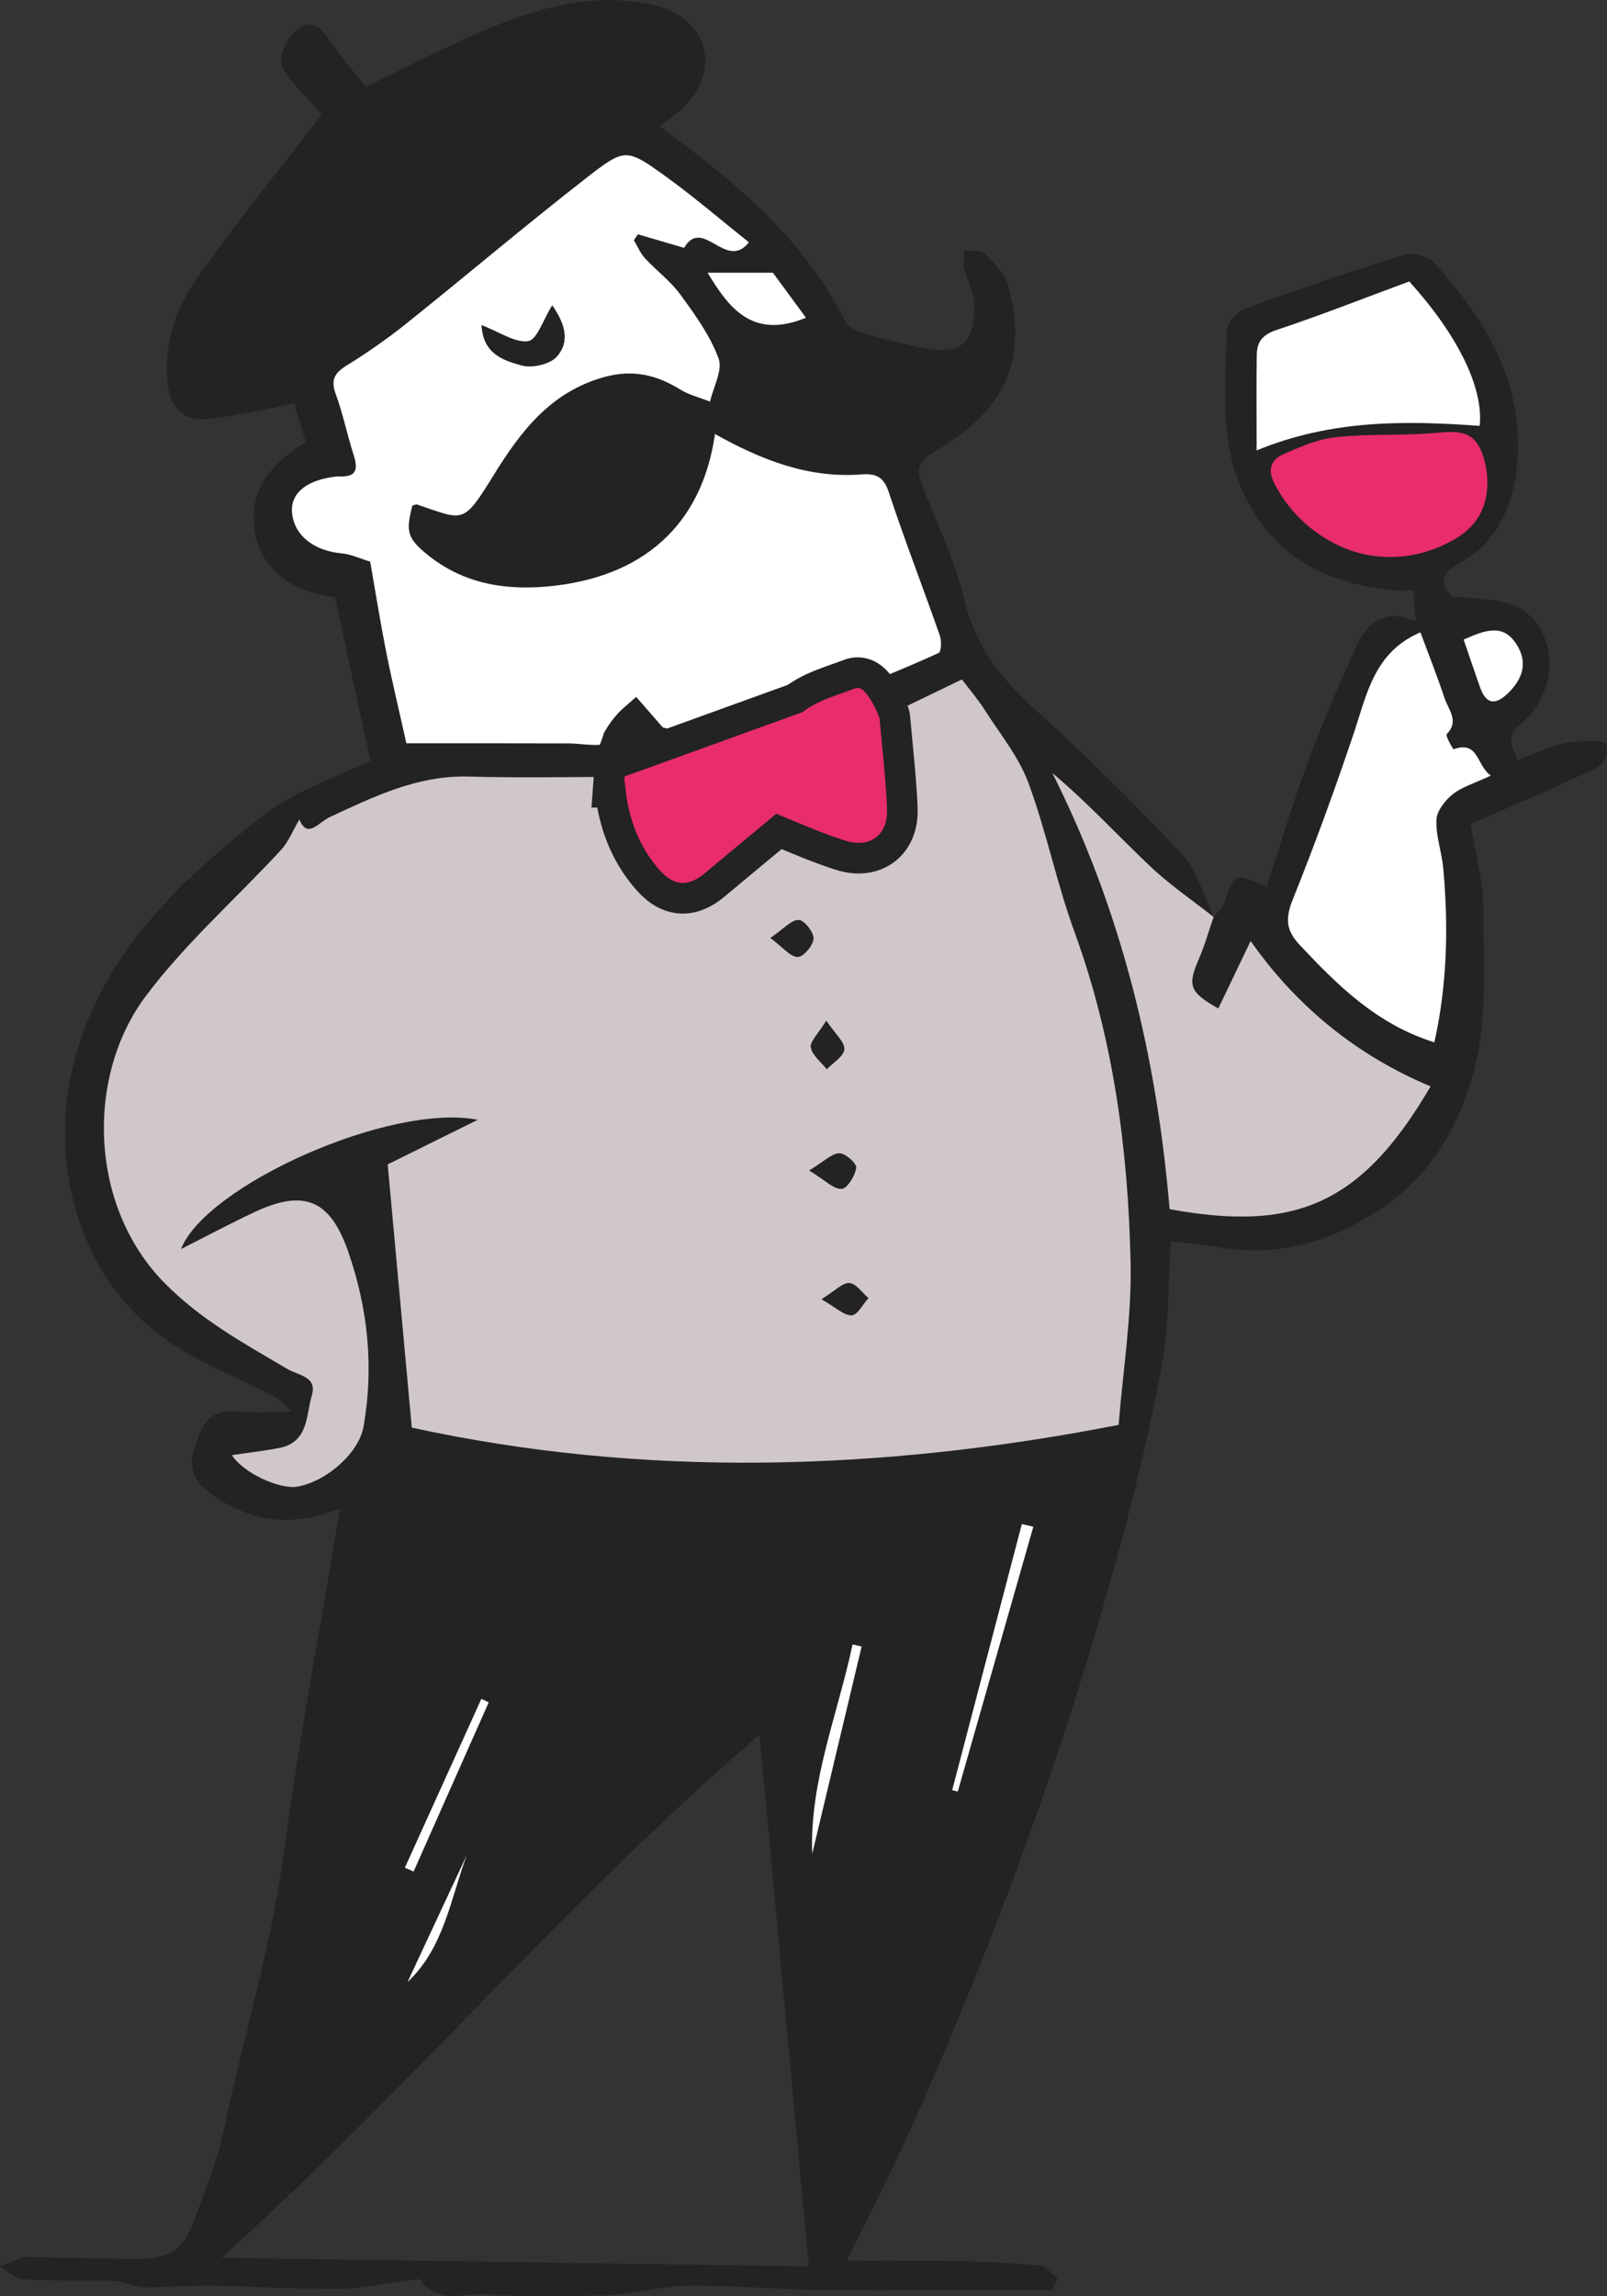 <svg width="126" height="180" viewBox="0 0 126 180" fill="none" xmlns="http://www.w3.org/2000/svg">
<rect x="0" y="0" width="126" height="180" fill="#333333" stroke="none"/>
<g clip-path="url(#clip0_4045_4196)">
<path d="M95.216 71.927C94.379 70.243 93.877 68.254 92.643 66.926C88.984 63.004 85.157 59.216 81.16 55.63C78.442 53.19 76.464 50.577 75.6 46.963C74.876 43.95 73.497 41.088 72.352 38.178C71.841 36.877 71.813 36.272 73.381 35.339C78.945 32.026 80.553 28.198 79.074 22.481C78.816 21.489 77.92 20.603 77.152 19.824C76.874 19.544 76.119 19.722 75.58 19.69C75.588 20.168 75.512 20.663 75.62 21.117C75.825 21.983 76.332 22.817 76.368 23.683C76.505 26.997 75.274 27.945 71.957 27.202C70.466 26.87 68.978 26.522 67.523 26.071C67.025 25.917 66.442 25.522 66.216 25.083C62.992 18.701 57.665 14.273 51.723 9.9C52.442 9.311 53.234 8.805 53.846 8.141C56.616 5.14 55.269 1.301 51.228 0.392C46.999 -0.561 42.998 0.384 39.159 1.898C35.613 3.294 32.236 5.116 28.674 6.805C27.749 5.622 26.527 4.191 25.461 2.653C24.557 1.348 23.507 2.084 22.969 2.649C22.378 3.27 21.791 4.67 22.108 5.211C22.993 6.722 24.352 7.959 25.232 8.975C21.907 13.309 18.446 17.527 15.334 21.983C13.678 24.352 12.809 27.135 13.163 30.175C13.384 32.065 14.457 32.99 16.182 32.844C18.385 32.658 20.556 32.101 23.073 31.642C23.298 32.394 23.644 33.536 23.982 34.659C20.609 36.663 19.358 39.151 20.098 42.254C20.677 44.682 23.085 46.485 26.27 46.805C27.202 51.13 28.147 55.487 29.04 59.627C26.322 60.967 23.246 61.928 20.866 63.763C13.754 69.239 7.293 75.462 5.496 84.627C4.085 91.815 6.324 100.355 13.135 105.092C15.539 106.764 18.361 107.859 20.991 109.215C21.618 109.54 22.245 109.86 22.82 110.678C21.413 110.678 20.002 110.777 18.607 110.651C17.051 110.512 16.194 111.011 15.607 112.501C14.952 114.162 14.594 115.565 16.238 116.854C19.427 119.357 22.892 119.764 26.659 118.254C25.156 127.32 23.451 136.271 22.245 145.29C21.264 152.62 19.081 159.658 17.577 166.854C17.063 169.313 16.078 171.685 15.217 174.065C14.381 176.39 13.296 177.086 10.71 177.07C7.888 177.051 5.062 176.975 2.239 176.924C2.107 176.924 1.958 176.881 1.841 176.924C1.222 177.161 0.611 177.422 -0.004 177.675C0.615 178.023 1.218 178.636 1.853 178.672C4.221 178.814 6.602 178.723 8.978 178.81C9.758 178.838 10.521 179.273 11.297 179.288C13.014 179.32 14.731 179.138 16.448 179.166C19.829 179.217 23.21 179.454 26.591 179.415C28.457 179.395 30.318 178.972 32.179 178.735C32.441 178.703 32.867 178.585 32.939 178.691C34.334 180.7 36.481 179.7 38.238 179.842C41.426 180.103 44.659 180.02 47.863 179.893C49.869 179.814 51.859 179.194 53.858 179.17C57.158 179.13 60.459 179.431 63.764 179.494C67.447 179.561 71.129 179.518 74.812 179.522C77.389 179.522 79.966 179.522 82.543 179.522C82.664 179.201 82.784 178.881 82.909 178.561C82.427 178.217 81.968 177.612 81.458 177.569C79.074 177.367 76.677 177.276 74.285 177.228C71.704 177.177 69.119 177.217 66.405 177.217C68.371 173.152 70.205 169.617 71.817 165.98C78.052 151.916 83.327 137.505 87.416 122.694C88.835 117.554 90.098 112.355 91.083 107.12C91.67 103.996 91.573 100.75 91.802 97.299C93.069 97.453 94.355 97.552 95.618 97.769C100.591 98.631 104.893 97.164 108.889 94.314C112.483 91.752 114.465 87.92 115.523 84.113C116.653 80.052 116.299 75.553 116.299 71.243C116.299 69.025 115.664 66.803 115.318 64.589C117.971 63.423 120.822 62.248 123.6 60.92C124.705 60.39 126.398 60.007 125.908 58.326C125.815 58.01 123.797 58.042 122.731 58.251C121.473 58.496 120.287 59.101 118.944 59.596C118.755 58.607 117.827 57.88 119.258 56.705C122.659 53.922 122.02 48.466 118.309 47.311C117.026 46.912 115.607 46.947 113.814 46.73C113.155 45.983 112.628 45.125 114.457 44.128C118.703 41.811 119.431 36.636 118.848 32.528C118.18 27.811 115.527 24.035 112.423 20.568C111.977 20.07 110.795 19.757 110.143 19.959C105.974 21.248 101.841 22.651 97.745 24.15C97.077 24.395 96.205 25.281 96.193 25.882C96.096 30.421 95.473 34.948 97.837 39.332C100.358 44.002 104.33 45.753 109.259 46.271C109.717 46.319 110.18 46.279 110.819 46.279C110.879 47.062 110.927 47.746 111 48.679C108.656 47.714 107.233 48.727 106.4 50.553C105.03 53.558 103.715 56.599 102.565 59.694C101.363 62.928 100.382 66.238 99.296 69.547C96.86 68.349 96.703 68.436 95.996 70.773C95.871 71.188 95.437 71.512 95.151 71.884C94.777 72.971 94.468 74.082 94.014 75.13C93.089 77.269 93.238 77.779 95.521 79.06C96.349 77.336 97.17 75.624 98.054 73.774C101.685 78.933 106.368 82.737 112.162 85.169C106.69 94.551 101.415 96.559 91.702 94.792C90.701 82.915 87.959 71.445 82.507 60.6C85.269 62.932 87.637 65.502 90.166 67.906C91.718 69.381 93.519 70.603 95.212 71.935L95.216 71.927ZM75.431 53.254C75.986 53.985 76.677 54.792 77.24 55.677C78.43 57.536 79.886 59.319 80.638 61.347C82.053 65.17 82.857 69.215 84.256 73.046C87.32 81.44 88.461 90.146 88.654 98.967C88.747 103.182 88.055 107.417 87.714 111.683C68.89 115.356 50.34 115.83 32.296 111.896C31.645 104.803 31.026 98.022 30.407 91.265C32.662 90.146 34.845 89.067 37.47 87.766C30.616 86.418 16.162 92.91 14.196 97.904C16.15 96.915 18 95.931 19.889 95.037C23.849 93.163 25.892 94.005 27.323 98.145C28.863 102.601 29.329 107.163 28.509 111.829C28.159 113.83 25.686 116.095 23.347 116.518C21.903 116.779 19 115.391 18.197 114.055C19.427 113.873 20.661 113.735 21.879 113.501C24.223 113.051 23.982 110.931 24.456 109.366C24.898 107.895 23.379 107.804 22.538 107.306C19.137 105.297 15.756 103.467 12.869 100.525C6.971 94.507 6.738 84.37 11.402 78.119C14.498 73.971 18.486 70.468 22.024 66.633C22.623 65.985 22.961 65.103 23.479 64.229C24.102 65.791 24.975 64.455 25.843 64.051C29.313 62.442 32.722 60.754 36.743 60.869C40.779 60.983 44.82 60.892 48.973 60.892C49.077 63.241 49.712 65.906 51.678 68.147C52.852 69.488 53.974 69.516 55.277 68.424C57.098 66.898 58.927 65.388 60.865 63.779C62.228 64.32 64.21 65.234 66.273 65.886C68.219 66.503 69.626 65.431 69.549 63.427C69.461 61.047 69.167 58.678 68.97 56.369C70.92 55.428 73.099 54.373 75.435 53.246L75.431 53.254ZM56.061 34.019C59.735 36.071 63.402 37.502 67.543 37.185C68.709 37.094 69.3 37.379 69.698 38.589C70.94 42.353 72.38 46.054 73.69 49.798C73.839 50.217 73.815 51.075 73.606 51.174C71.588 52.115 69.513 52.937 67.455 53.795C65.971 54.412 64.299 54.788 63.052 55.717C61.657 56.753 60.648 58.287 59.639 59.418C56.957 58.556 54.36 57.591 51.682 56.943C50.891 56.749 49.869 57.441 48.961 57.741C48.346 57.947 47.759 58.307 47.131 58.37C46.283 58.453 45.411 58.275 44.55 58.271C40.349 58.259 36.148 58.263 31.87 58.263C31.311 55.745 30.76 53.463 30.302 51.166C29.832 48.806 29.454 46.425 29.032 44.022C28.296 43.8 27.544 43.44 26.764 43.369C24.557 43.164 22.993 41.89 22.9 40.076C22.824 38.601 24.127 37.593 26.422 37.344C26.487 37.336 26.555 37.344 26.623 37.344C28.087 37.411 28.055 36.648 27.713 35.58C27.214 34.034 26.901 32.425 26.338 30.903C25.936 29.816 26.193 29.258 27.166 28.661C28.798 27.653 30.386 26.546 31.882 25.348C36.634 21.544 41.274 17.606 46.078 13.87C49.025 11.581 49.174 11.64 52.197 13.822C54.461 15.455 56.579 17.278 58.726 18.99C56.925 21.275 55.116 16.93 53.645 19.425C52.462 19.077 51.24 18.721 50.022 18.361L49.705 18.828C49.99 19.302 50.211 19.844 50.581 20.244C51.477 21.216 52.583 22.031 53.351 23.086C54.497 24.66 55.683 26.297 56.346 28.088C56.688 29.017 55.936 30.334 55.679 31.476C54.887 31.164 54.031 30.958 53.323 30.519C51.477 29.373 49.604 28.946 47.433 29.539C43.236 30.681 40.884 33.738 38.765 37.158C36.276 41.175 36.429 40.795 32.718 39.546C32.614 39.51 32.465 39.597 32.34 39.633C31.842 41.554 31.934 42.124 33.253 43.255C36.019 45.623 39.251 46.291 42.87 45.975C50.368 45.318 55.048 41.199 56.069 34.014L56.061 34.019ZM17.38 176.983C32.167 163.6 44.739 148.714 59.554 135.967C60.845 149.884 62.115 163.596 63.422 177.663C47.799 177.434 32.787 177.213 17.38 176.983ZM116.894 60.801C115.631 61.395 114.646 61.679 113.907 62.264C113.304 62.743 112.656 63.569 112.628 64.269C112.576 65.53 113.05 66.807 113.167 68.088C113.577 72.639 113.476 77.17 112.467 81.709C107.952 80.302 104.881 77.241 101.882 74.047C100.808 72.9 100.796 71.943 101.363 70.524C103.076 66.242 104.664 61.908 106.131 57.539C107.172 54.44 107.735 51.127 111.374 49.573C112.005 51.277 112.692 53.005 113.279 54.768C113.569 55.646 114.437 56.523 113.436 57.551C113.316 57.674 113.935 58.753 113.975 58.737C115.965 58.034 115.752 60.011 116.898 60.805L116.894 60.801ZM98.528 35.307C98.528 32.31 98.5 30.049 98.541 27.787C98.557 26.823 98.975 26.237 100.068 25.874C103.542 24.719 106.951 23.375 110.497 22.062C114.285 26.261 116.327 30.385 116.017 33.382C110.212 32.967 104.434 32.88 98.528 35.307ZM55.482 21.378H60.6C61.279 22.303 62.26 23.64 63.193 24.905C58.891 26.684 57.058 23.964 55.482 21.378ZM114.759 50.134C116.476 49.375 117.855 48.865 118.908 50.506C119.776 51.866 119.439 53.103 118.369 54.203C117.445 55.155 116.596 55.428 116.045 53.867C115.619 52.661 115.209 51.447 114.759 50.13V50.134ZM80.119 119.472L81.02 119.681C79.046 126.6 77.072 133.519 75.097 140.439L74.659 140.328C76.481 133.377 78.302 126.426 80.119 119.476V119.472ZM63.684 145.318C63.47 139.64 65.686 134.389 66.848 128.905C67.085 128.957 67.322 129.012 67.559 129.063L63.684 145.318ZM37.744 133.168C37.937 133.258 38.126 133.349 38.319 133.44C36.357 137.861 34.391 142.281 32.429 146.701L31.745 146.401C33.743 141.988 35.742 137.576 37.744 133.164V133.168ZM31.954 155.368C33.502 152.055 35.046 148.741 36.594 145.432C35.315 148.872 34.817 152.683 31.954 155.368Z" fill="#232225"/>
<path d="M116.219 35.558C116.469 36.223 116.593 36.918 116.614 37.615C116.663 39.323 116.149 41.088 113.962 42.322C110.767 44.125 107.136 44.088 104.155 42.344C102.196 41.196 100.809 39.658 99.89 37.837C99.438 36.942 99.555 36.09 100.575 35.634C101.887 35.045 103.308 34.419 104.755 34.267C107.445 33.985 110.209 34.174 112.902 33.906C114.939 33.704 115.7 34.171 116.219 35.556V35.558Z" fill="#E82C6E"/>
<path d="M75.431 53.254C73.095 54.38 70.916 55.436 68.966 56.377C69.163 58.686 69.457 61.058 69.545 63.434C69.622 65.439 68.215 66.511 66.269 65.894C64.202 65.237 62.224 64.324 60.861 63.786C58.927 65.392 57.094 66.906 55.273 68.432C53.97 69.523 52.849 69.496 51.675 68.155C49.709 65.91 49.073 63.245 48.969 60.9C44.816 60.9 40.775 60.987 36.739 60.876C32.718 60.766 29.309 62.45 25.839 64.059C24.975 64.463 24.099 65.799 23.475 64.237C22.957 65.111 22.619 65.993 22.02 66.641C18.482 70.476 14.494 73.975 11.398 78.127C6.738 84.378 6.967 94.515 12.865 100.533C15.752 103.475 19.133 105.305 22.535 107.314C23.375 107.812 24.895 107.899 24.452 109.374C23.982 110.943 24.219 113.058 21.875 113.509C20.657 113.742 19.419 113.881 18.189 114.063C18.993 115.399 21.895 116.791 23.339 116.53C25.678 116.103 28.151 113.837 28.501 111.841C29.321 107.175 28.855 102.613 27.315 98.157C25.884 94.017 23.841 93.175 19.881 95.049C17.991 95.942 16.142 96.927 14.188 97.915C16.154 92.922 30.608 86.43 37.462 87.778C34.837 89.079 32.654 90.162 30.398 91.277C31.018 98.034 31.641 104.815 32.288 111.908C50.332 115.838 68.882 115.367 87.706 111.694C88.047 107.428 88.739 103.194 88.646 98.979C88.453 90.158 87.312 81.456 84.248 73.058C82.849 69.227 82.045 65.182 80.63 61.359C79.878 59.331 78.422 57.551 77.232 55.689C76.665 54.803 75.974 53.997 75.423 53.265L75.431 53.254ZM63.458 91.751C64.64 91.036 65.219 90.419 65.81 90.411C66.273 90.403 67.173 91.202 67.125 91.542C67.041 92.167 66.421 93.171 65.987 93.191C65.36 93.218 64.697 92.511 63.458 91.755V91.751ZM64.785 80.013C65.501 81.076 66.24 81.693 66.196 82.254C66.156 82.804 65.32 83.294 64.829 83.808C64.387 83.247 63.692 82.729 63.583 82.112C63.499 81.642 64.158 81.045 64.785 80.013ZM60.411 73.528C61.44 72.821 62.027 72.125 62.618 72.117C63.032 72.113 63.8 73.066 63.78 73.572C63.76 74.098 62.988 75.011 62.55 75.011C61.979 75.011 61.408 74.272 60.411 73.528ZM64.419 101.842C65.493 101.181 66.072 100.545 66.602 100.58C67.121 100.616 67.595 101.336 68.086 101.755C67.652 102.233 67.222 103.091 66.775 103.099C66.164 103.111 65.537 102.482 64.419 101.842Z" fill="#D0C7CB"/>
<path d="M56.061 34.018C55.036 41.198 50.36 45.318 42.862 45.979C39.244 46.295 36.011 45.627 33.245 43.258C31.922 42.128 31.834 41.558 32.333 39.633C32.461 39.601 32.606 39.514 32.71 39.55C36.421 40.795 36.269 41.179 38.757 37.162C40.876 33.742 43.228 30.685 47.425 29.543C49.596 28.95 51.47 29.377 53.315 30.523C54.023 30.962 54.883 31.168 55.671 31.48C55.928 30.337 56.68 29.021 56.338 28.092C55.679 26.301 54.493 24.664 53.343 23.09C52.575 22.034 51.47 21.22 50.573 20.247C50.203 19.844 49.986 19.306 49.697 18.832L50.014 18.365C51.236 18.725 52.459 19.081 53.637 19.429C55.108 16.938 56.917 21.279 58.718 18.994C56.572 17.286 54.453 15.459 52.189 13.826C49.162 11.644 49.013 11.581 46.07 13.874C41.266 17.61 36.626 21.548 31.874 25.352C30.378 26.55 28.791 27.657 27.158 28.665C26.189 29.266 25.932 29.823 26.33 30.907C26.893 32.429 27.206 34.038 27.705 35.584C28.047 36.652 28.079 37.415 26.615 37.347C26.547 37.347 26.483 37.34 26.414 37.347C24.115 37.596 22.816 38.605 22.892 40.08C22.985 41.894 24.549 43.167 26.756 43.373C27.536 43.444 28.288 43.804 29.024 44.025C29.446 46.429 29.824 48.809 30.294 51.17C30.752 53.467 31.303 55.748 31.862 58.267C36.14 58.267 40.341 58.259 44.542 58.275C45.403 58.275 46.275 58.453 47.124 58.374C47.747 58.314 48.338 57.951 48.953 57.745C49.861 57.441 50.883 56.753 51.675 56.946C54.352 57.595 56.95 58.559 59.631 59.421C60.64 58.291 61.649 56.757 63.044 55.721C64.291 54.795 65.963 54.42 67.447 53.799C69.505 52.941 71.58 52.123 73.598 51.178C73.811 51.079 73.831 50.221 73.683 49.802C72.372 46.058 70.933 42.357 69.69 38.593C69.292 37.383 68.701 37.102 67.535 37.189C63.394 37.506 59.728 36.07 56.053 34.022L56.061 34.018ZM43.3 23.944C44.181 25.237 44.78 26.672 43.658 27.949C43.131 28.546 41.728 28.875 40.916 28.649C39.557 28.27 37.885 27.795 37.764 25.498C39.187 26.04 40.385 26.902 41.419 26.747C42.114 26.641 42.581 25.091 43.3 23.948V23.944Z" fill="white"/>
<path d="M95.215 71.927C93.527 70.591 91.722 69.373 90.17 67.898C87.641 65.495 85.273 62.92 82.511 60.592C87.963 71.437 90.704 82.907 91.706 94.784C101.419 96.551 106.694 94.543 112.166 85.161C106.376 82.729 101.688 78.925 98.058 73.766C97.169 75.616 96.349 77.328 95.525 79.052C93.241 77.767 93.093 77.257 94.017 75.122C94.472 74.07 94.781 72.959 95.155 71.876L95.207 71.935L95.215 71.927Z" fill="#D0C7CB"/>
<path d="M116.894 60.801C115.748 60.007 115.961 58.03 113.971 58.733C113.931 58.749 113.311 57.67 113.432 57.547C114.433 56.523 113.569 55.642 113.275 54.764C112.692 53.001 112.001 51.273 111.369 49.569C107.731 51.122 107.168 54.436 106.127 57.535C104.659 61.904 103.075 66.242 101.359 70.52C100.792 71.939 100.804 72.896 101.877 74.043C104.877 77.237 107.948 80.297 112.463 81.705C113.476 77.166 113.573 72.635 113.163 68.084C113.046 66.803 112.572 65.53 112.624 64.265C112.652 63.569 113.299 62.743 113.902 62.26C114.638 61.675 115.627 61.394 116.89 60.797L116.894 60.801Z" fill="white"/>
<path d="M98.528 35.307C104.435 32.876 110.212 32.967 116.017 33.382C116.331 30.385 114.289 26.261 110.497 22.062C106.951 23.375 103.542 24.719 100.068 25.874C98.975 26.237 98.557 26.823 98.541 27.787C98.5 30.049 98.528 32.314 98.528 35.307Z" fill="white"/>
<path d="M55.482 21.378C57.058 23.964 58.891 26.684 63.193 24.905C62.264 23.64 61.279 22.303 60.6 21.378H55.482Z" fill="white"/>
<path d="M114.759 50.134C115.209 51.451 115.619 52.664 116.046 53.87C116.596 55.432 117.445 55.159 118.369 54.206C119.435 53.103 119.777 51.87 118.908 50.51C117.855 48.865 116.48 49.375 114.759 50.138V50.134Z" fill="white"/>
<path d="M80.119 119.471C78.298 126.422 76.477 133.373 74.659 140.324L75.097 140.434C77.072 133.515 79.046 126.596 81.019 119.677L80.119 119.468V119.471Z" fill="white"/>
<path d="M63.683 145.317L67.559 129.063C67.322 129.012 67.085 128.957 66.847 128.905C65.686 134.389 63.47 139.644 63.683 145.317Z" fill="white"/>
<path d="M37.744 133.167C35.746 137.58 33.748 141.992 31.745 146.405L32.429 146.705C34.391 142.285 36.357 137.865 38.319 133.444C38.126 133.353 37.937 133.262 37.744 133.171V133.167Z" fill="white"/>
<path d="M31.954 155.368C34.817 152.679 35.315 148.868 36.594 145.432C35.046 148.745 33.502 152.059 31.954 155.368Z" fill="white"/>
<path d="M63.459 91.751C64.697 92.507 65.36 93.218 65.987 93.187C66.421 93.167 67.041 92.163 67.125 91.538C67.173 91.198 66.273 90.399 65.81 90.407C65.219 90.419 64.641 91.032 63.459 91.748V91.751Z" fill="#232225"/>
<path d="M64.785 80.013C64.158 81.045 63.498 81.642 63.583 82.112C63.696 82.729 64.387 83.247 64.829 83.808C65.316 83.29 66.156 82.8 66.196 82.255C66.236 81.693 65.497 81.076 64.785 80.013Z" fill="#232225"/>
<path d="M60.411 73.528C61.412 74.268 61.979 75.007 62.55 75.011C62.988 75.011 63.76 74.102 63.78 73.572C63.796 73.066 63.032 72.113 62.618 72.117C62.027 72.121 61.444 72.821 60.411 73.528Z" fill="#232225"/>
<path d="M64.419 101.842C65.541 102.482 66.164 103.111 66.775 103.099C67.222 103.091 67.648 102.233 68.086 101.755C67.591 101.336 67.121 100.616 66.602 100.58C66.072 100.545 65.497 101.181 64.419 101.842Z" fill="#232225"/>
<path d="M43.3 23.944C42.58 25.087 42.114 26.641 41.419 26.743C40.385 26.901 39.187 26.036 37.764 25.494C37.881 27.791 39.553 28.266 40.916 28.645C41.728 28.87 43.131 28.542 43.658 27.945C44.78 26.668 44.181 25.237 43.3 23.94V23.944Z" fill="#232225"/>
<path d="M47.845 59.998C47.804 60.262 47.785 60.524 47.77 60.726C47.768 60.757 47.766 60.787 47.764 60.815L47.668 62.104H47.865C48.123 64.34 48.899 66.806 50.776 68.95L50.776 68.95C51.471 69.743 52.317 70.34 53.352 70.407C54.379 70.473 55.282 69.997 56.047 69.356L56.047 69.356C57.396 68.226 58.75 67.103 60.15 65.943C60.457 65.688 60.766 65.432 61.078 65.173C61.26 65.248 61.451 65.328 61.651 65.412C62.857 65.918 64.379 66.555 65.909 67.041L65.91 67.042C67.147 67.434 68.416 67.344 69.392 66.609C70.368 65.873 70.797 64.679 70.748 63.393C70.686 61.706 70.519 59.998 70.36 58.355C70.294 57.679 70.23 57.015 70.174 56.368C70.173 56.28 70.164 56.214 70.16 56.185C70.146 56.087 70.122 56.004 70.11 55.963C70.082 55.865 70.043 55.76 70.005 55.662C69.925 55.458 69.811 55.199 69.674 54.926C69.428 54.433 69.014 53.697 68.503 53.235C68.071 52.835 67.353 52.562 66.615 52.844C66.309 52.961 65.996 53.071 65.665 53.188C65.643 53.196 65.622 53.203 65.6 53.211C65.251 53.334 64.883 53.464 64.519 53.606C63.795 53.89 63.028 54.243 62.337 54.757L47.845 59.998ZM47.845 59.998V59.977L47.866 59.866C47.961 59.368 48.149 58.835 48.292 58.429C48.341 58.291 48.385 58.168 48.417 58.065L48.46 57.932L48.533 57.812C48.861 57.27 49.262 56.756 49.764 56.319L50.553 57.223L47.845 59.998Z" fill="#E82C6E" stroke="#232225" stroke-width="2.4"/>
</g>
<defs>
<clipPath id="clip0_4045_4196">
<rect width="126" height="180" fill="white" transform="matrix(-1 0 0 1 126 0)"/>
</clipPath>
</defs>
</svg>
